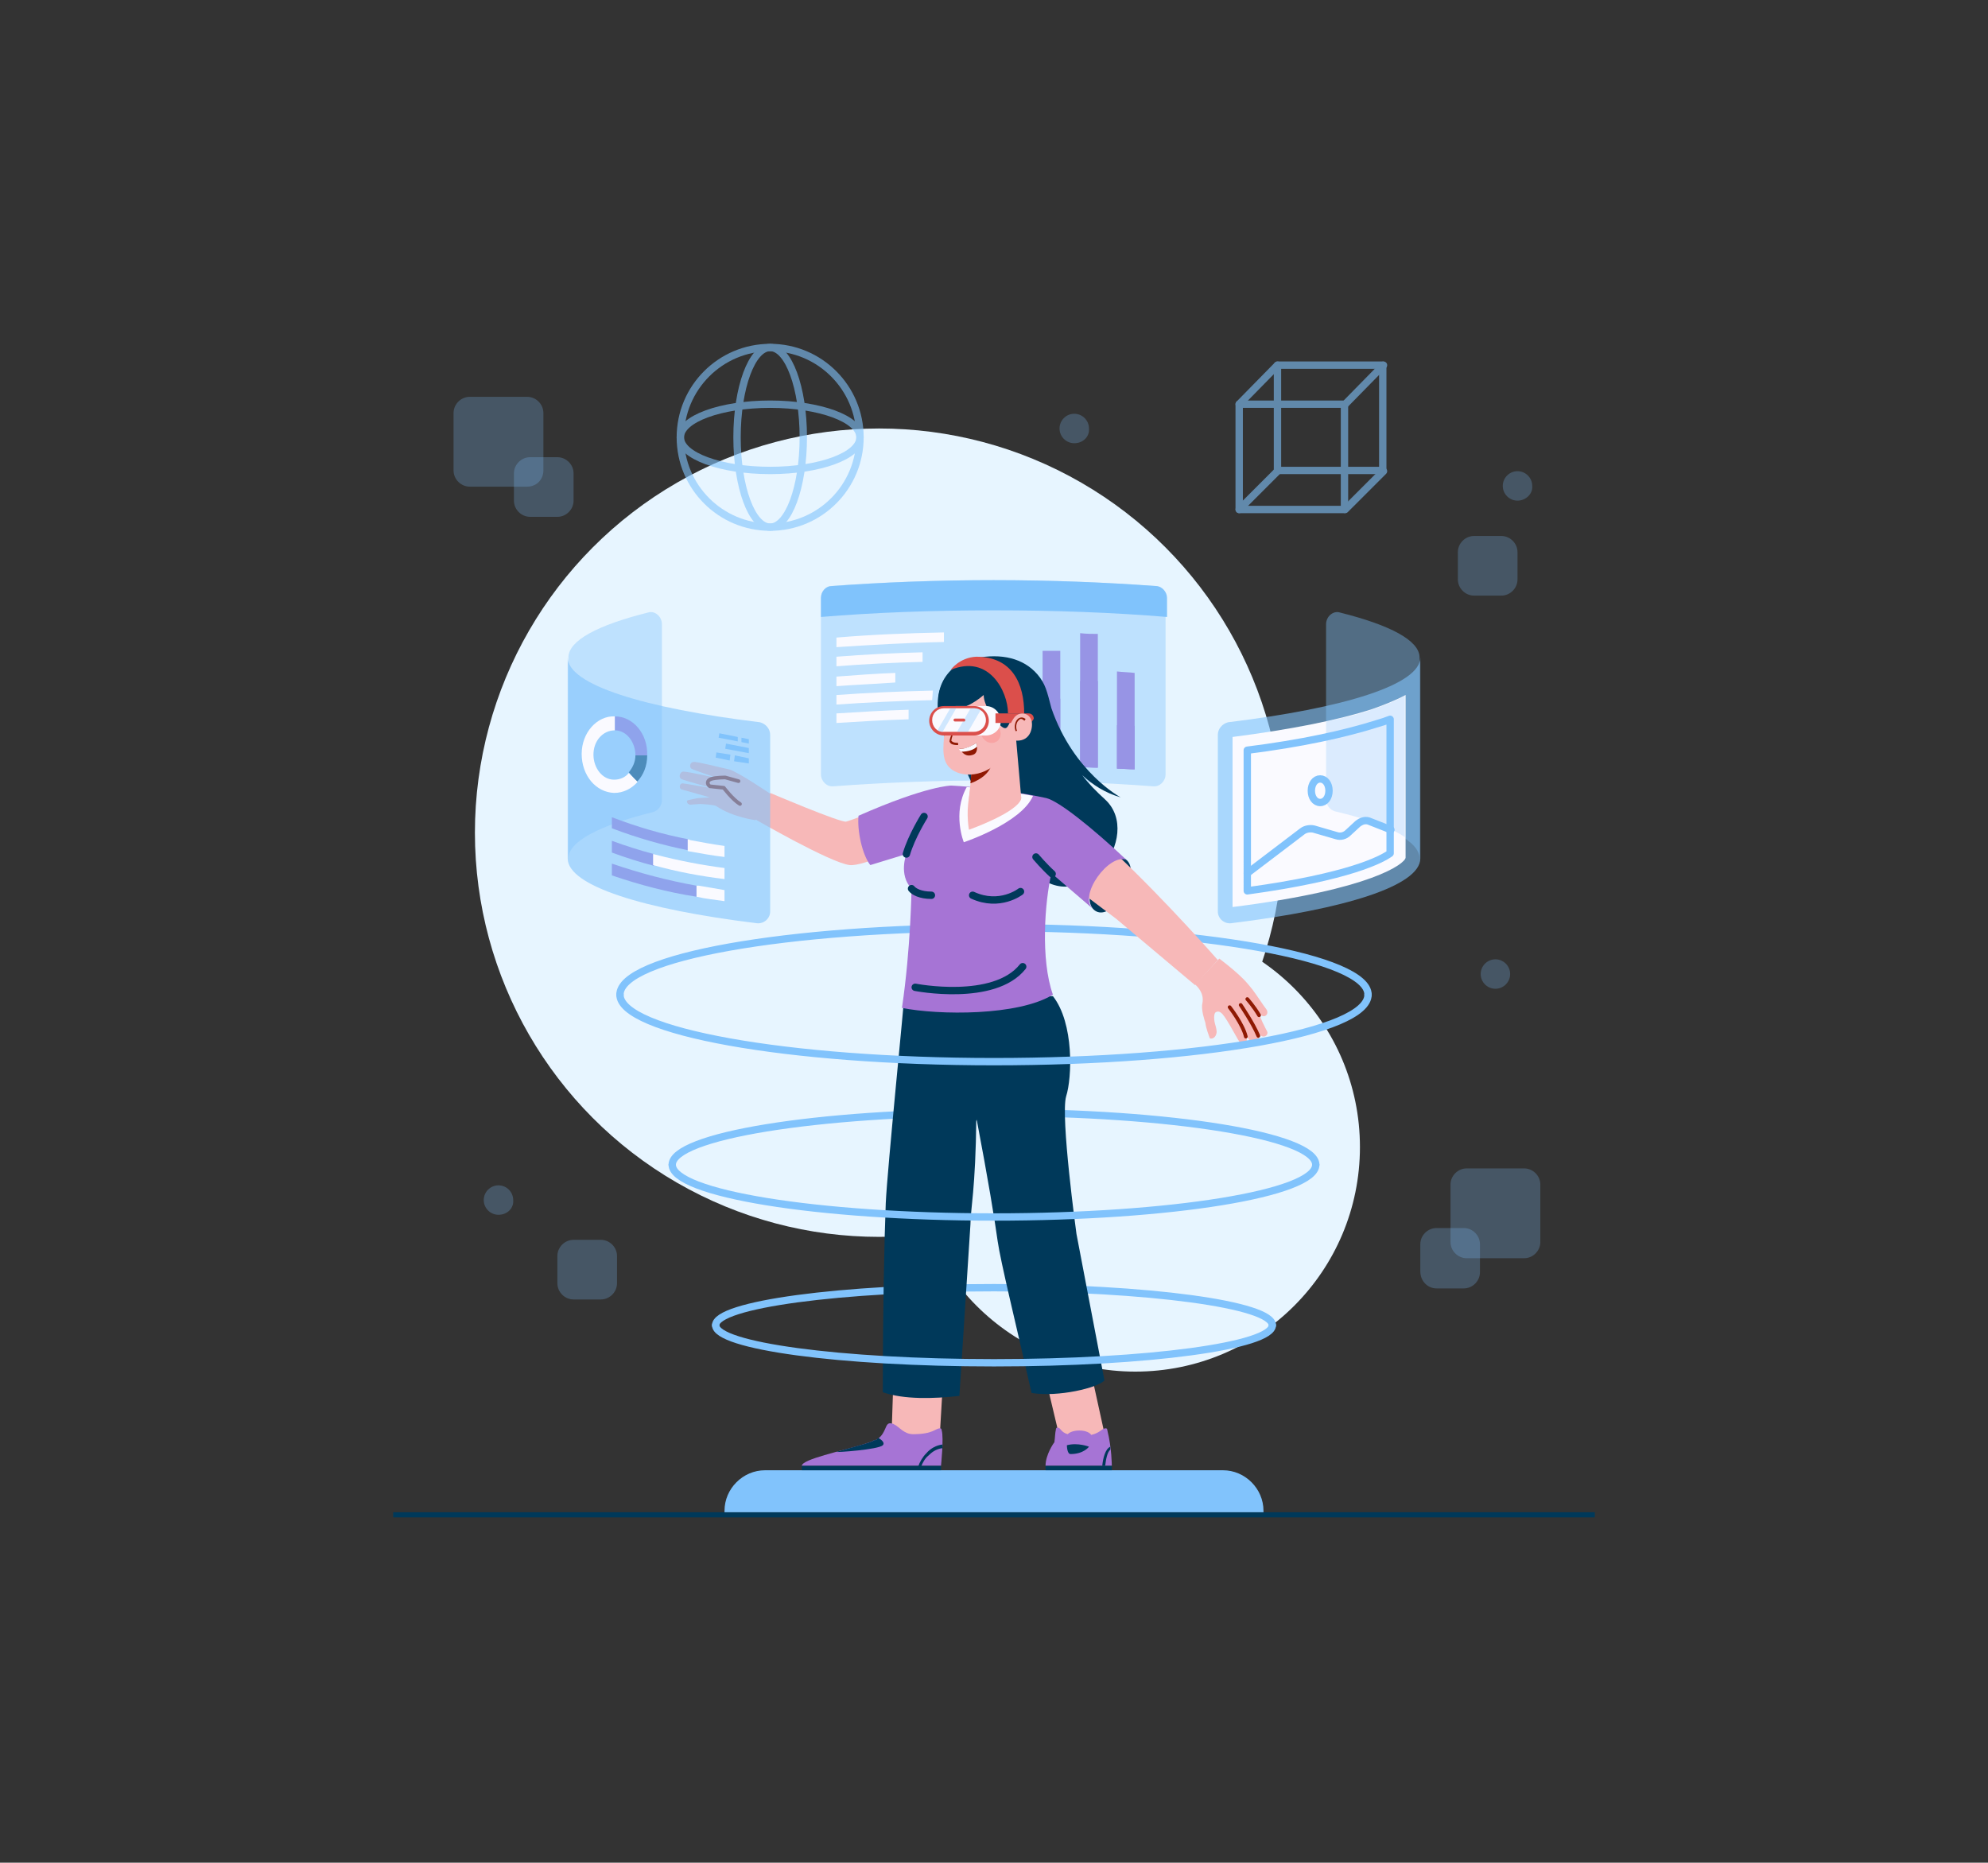 <svg xmlns="http://www.w3.org/2000/svg" xmlns:xlink="http://www.w3.org/1999/xlink" id="Layer_1" x="0px" y="0px" viewBox="0 0 270 253" style="enable-background:new 0 0 270 253;" xml:space="preserve"><rect x="0" y="0" width="270" height="253" fill="#333333" stroke="none"/><style type="text/css">	.st0{opacity:0.35;fill:#E0E0FF;}	.st1{fill:#E0E0FF;}	.st2{fill:#FFFFFF;}	.st3{fill:#5254CF;}	.st4{fill:#CBCBFF;}	.st5{fill:#D28572;}	.st6{fill:#FFBC96;}	.st7{fill:#1B1B43;}	.st8{opacity:0.4;fill:#FE5B52;}	.st9{fill:#FED3D1;}	.st10{fill:#FE5B52;}	.st11{fill:#FEFEFE;}	.st12{opacity:0.2;fill:#1B1B43;}	.st13{fill:#925D4F;}	.st14{opacity:0.3;fill:#BE443D;}	.st15{fill:#ECECEC;}	.st16{fill:#F0F0F0;}	.st17{fill:#FAFAFA;}	.st18{fill:#E1E1E1;}	.st19{fill:#F5F5F5;}	.st20{fill:#007CFF;}	.st21{opacity:0.1;fill:#FFFFFF;enable-background:new    ;}	.st22{fill:#1A2E35;}	.st23{opacity:0.6;enable-background:new    ;}	.st24{fill:#B25B52;}	.st25{opacity:0.2;enable-background:new    ;}	.st26{opacity:0.6;fill:#FFFFFF;}	.st27{fill:#9E2724;}	.st28{fill:#FD5652;}	.st29{fill:#FCC1BB;}	.st30{opacity:0.2;}	.st31{opacity:0.3;}	.st32{fill:#EB827E;}	.st33{fill:none;stroke:#1A2E35;stroke-width:0.686;stroke-linecap:round;stroke-linejoin:round;stroke-miterlimit:10;}	.st34{fill:#FCB373;}	.st35{opacity:0.4;fill:#FFFFFF;}	.st36{fill:#EC873E;}	.st37{opacity:0.2;fill:#FFFFFF;}	.st38{opacity:0.7;fill:#FFFFFF;enable-background:new    ;}	.st39{opacity:0.6;fill:#FFFFFF;enable-background:new    ;}	.st40{opacity:0.3;enable-background:new    ;}	.st41{fill:#00395A;}	.st42{fill:#81C3FC;}	.st43{fill:#E7F5FF;}	.st44{opacity:0.25;fill:#81C3FC;}	.st45{fill:#A674D5;}	.st46{opacity:0.4;fill:#81C3FC;}	.st47{fill:#FAFAFF;}	.st48{opacity:0.6;}	.st49{fill:none;stroke:#81C3FC;stroke-linecap:round;stroke-linejoin:round;stroke-miterlimit:10;}	.st50{fill:none;stroke:#81C3FC;stroke-miterlimit:10;}	.st51{fill:#F7B8B8;}	.st52{clip-path:url(#SVGID_00000005230698419057452300000011034546436166751656_);}	.st53{fill:none;stroke:#00395A;stroke-linecap:round;stroke-linejoin:round;stroke-miterlimit:10;}	.st54{fill:none;stroke:#8F1903;stroke-width:0.5;stroke-linecap:round;stroke-linejoin:round;stroke-miterlimit:10;}	.st55{fill:#8F1903;}	.st56{fill:#F8A3A3;}	.st57{fill:#DB4F4B;}	.st58{opacity:0.35;clip-path:url(#SVGID_00000070811851594393027430000001873453895388969354_);}	.st59{opacity:0.6;fill:#81C3FC;}	.st60{fill:#F1F5F9;}	.st61{fill:#C6CDD0;}	.st62{fill:#223B6D;}	.st63{fill:#282828;}	.st64{fill:#EAA975;}	.st65{fill:#030506;}	.st66{fill:#294482;}	.st67{fill:#2D2D2D;}	.st68{fill:#345E99;}	.st69{fill:#192B4B;}	.st70{fill:#5C5C5C;}	.st71{fill:#A7A7A6;}	.st72{fill:#CE8F62;}	.st73{fill:#EAF1FA;}	.st74{fill:#2B2A67;}	.st75{fill:#6D86B1;}	.st76{fill:#44638E;}	.st77{fill:#ADBFD1;}	.st78{fill:#CFDAE1;}	.st79{fill:#BC5B19;}	.st80{fill:#EA711E;}	.st81{fill:#ADC3E6;}	.st82{fill:#161616;}	.st83{fill:#F6B081;}	.st84{fill:#D58F60;}	.st85{fill:url(#SVGID_00000069376383502174757120000017523573285714492545_);}	.st86{fill:#91B3FA;}	.st87{fill:#BDD0FB;}	.st88{fill:url(#SVGID_00000141418670832991494580000004296240231536717478_);}	.st89{opacity:0.33;fill:#FFFFFF;}	.st90{opacity:0.66;fill:url(#SVGID_00000160909929599068839800000017408868539928135820_);}	.st91{opacity:0.54;fill:#FFFFFF;}	.st92{fill:url(#SVGID_00000060023761693596622230000001593295936739803266_);}	.st93{fill:url(#SVGID_00000059307898566016339600000002083813575833529479_);}	.st94{opacity:0.7;fill:#FFFFFF;}	.st95{opacity:0.78;fill:#FFFFFF;}	.st96{fill:url(#SVGID_00000165922416365302961070000013542319055480946092_);}	.st97{fill:url(#SVGID_00000142139922251372468640000013213259907131255432_);}	.st98{fill:url(#SVGID_00000146485351714324627820000006533883633924461967_);}	.st99{fill:url(#SVGID_00000179612972803815194980000012295806061209968800_);}	.st100{fill:url(#SVGID_00000067219173037938633150000012999029355389424774_);}	.st101{fill:url(#SVGID_00000065047184889777702830000007697104309850595218_);}	.st102{fill:url(#SVGID_00000036973414585064439390000002608122371694490003_);}	.st103{fill:#7D97F4;}	.st104{opacity:0.41;fill:#FFFFFF;}	.st105{opacity:0.67;}	.st106{fill:url(#SVGID_00000119096454433451419170000002888214843456368000_);}	.st107{fill:url(#SVGID_00000086672779834407803130000016075621297812474786_);}	.st108{fill:url(#SVGID_00000173147441517713577290000010320032928160246688_);}	.st109{fill:url(#SVGID_00000020372622178827959790000014189510257675329957_);}	.st110{fill:url(#SVGID_00000134213064054773743660000002484985614937620913_);}	.st111{fill:url(#SVGID_00000173151830668987903800000015943702155970455426_);}	.st112{fill:url(#SVGID_00000137824583377457514690000016872567419036212118_);}	.st113{fill:url(#SVGID_00000048479166608150080660000018187919883304959376_);}	.st114{fill:url(#SVGID_00000139284227765696254530000005652607679225247158_);}	.st115{fill:url(#SVGID_00000154418027178620968800000004280984322750550420_);}	.st116{fill:url(#SVGID_00000058565625284824995610000001660223424922047618_);}	.st117{fill:url(#SVGID_00000056393068183907121990000018276439836977702295_);}	.st118{fill:url(#SVGID_00000113323800476054721770000009535369476586329217_);}	.st119{fill:url(#SVGID_00000173120442260523213120000003019168161965508789_);}	.st120{fill:url(#SVGID_00000129917032145283260170000009545842984542700959_);}	.st121{fill:url(#SVGID_00000016769618310160930880000017011999806317124226_);}	.st122{fill:url(#SVGID_00000132085343784390521900000008091518884324821647_);}	.st123{fill:url(#SVGID_00000088093990398202156380000006835678696574320300_);}</style><g>	<g>		<rect x="53.4" y="205.4" class="st41" width="163.2" height="0.7"></rect>		<path class="st42" d="M171.6,205.4H98.4v-0.2c0-3,2.5-5.5,5.5-5.5h62.2c3,0,5.5,2.5,5.5,5.5V205.4z"></path>	</g>	<g>		<circle class="st43" cx="119.4" cy="113.1" r="54.9"></circle>		<circle class="st43" cx="154.2" cy="155.8" r="30.5"></circle>	</g>	<g>		<path class="st44" d="M206.1,68L206.1,68c-1.1,0-2-0.9-2-2v0c0-1.1,0.9-2,2-2l0,0c1.1,0,2,0.9,2,2l0,0   C208.2,67.1,207.2,68,206.1,68z"></path>		<path class="st44" d="M145.9,60.2L145.9,60.2c-1.1,0-2-0.9-2-2v0c0-1.1,0.9-2,2-2l0,0c1.1,0,2,0.9,2,2v0   C148,59.3,147.1,60.2,145.9,60.2z"></path>		<g>			<path class="st44" d="M75.7,70.2H72c-1.2,0-2.2-1-2.2-2.2v-3.7c0-1.2,1-2.2,2.2-2.2h3.7c1.2,0,2.2,1,2.2,2.2V68    C77.9,69.2,76.9,70.2,75.7,70.2z"></path>			<path class="st44" d="M71.6,66.1h-7.8c-1.2,0-2.2-1-2.2-2.2v-7.8c0-1.2,1-2.2,2.2-2.2h7.8c1.2,0,2.2,1,2.2,2.2v7.8    C73.8,65.1,72.9,66.1,71.6,66.1z"></path>		</g>		<g>			<path class="st44" d="M195.1,175h3.7c1.2,0,2.2-1,2.2-2.2V169c0-1.2-1-2.2-2.2-2.2h-3.7c-1.2,0-2.2,1-2.2,2.2v3.7    C192.9,174,193.9,175,195.1,175z"></path>			<path class="st44" d="M199.2,170.9h7.8c1.2,0,2.2-1,2.2-2.2v-7.8c0-1.2-1-2.2-2.2-2.2h-7.8c-1.2,0-2.2,1-2.2,2.2v7.8    C197,169.9,198,170.9,199.2,170.9z"></path>		</g>		<path class="st44" d="M203.9,80.9h-3.7c-1.2,0-2.2-1-2.2-2.2V75c0-1.2,1-2.2,2.2-2.2h3.7c1.2,0,2.2,1,2.2,2.2v3.7   C206.1,79.9,205.1,80.9,203.9,80.9z"></path>		<path class="st44" d="M81.6,176.5h-3.7c-1.2,0-2.2-1-2.2-2.2v-3.7c0-1.2,1-2.2,2.2-2.2h3.7c1.2,0,2.2,1,2.2,2.2v3.7   C83.8,175.5,82.8,176.5,81.6,176.5z"></path>		<path class="st44" d="M67.7,165L67.7,165c-1.1,0-2-0.9-2-2v0c0-1.1,0.9-2,2-2h0c1.1,0,2,0.9,2,2v0C69.8,164.1,68.9,165,67.7,165z"></path>		<path class="st44" d="M203.1,134.3L203.1,134.3c-1.1,0-2-0.9-2-2v0c0-1.1,0.9-2,2-2h0c1.1,0,2,0.9,2,2v0   C205.1,133.4,204.2,134.3,203.1,134.3z"></path>	</g>	<g>		<path class="st42" d="M111.5,81.2v2.6c7.2-0.6,15.1-0.9,23.5-0.9c8.3,0,16.3,0.3,23.5,0.9v-2.6c0-0.8-0.7-1.6-1.5-1.6   c-6.8-0.5-14.2-0.8-22-0.8c-7.8,0-15.2,0.3-22,0.8C112.2,79.6,111.5,80.3,111.5,81.2z"></path>		<g>			<path class="st45" d="M151.7,91.2v13.2c0.8,0,1.6,0.1,2.4,0.1V91.4C153.3,91.3,152.5,91.3,151.7,91.2z"></path>			<path class="st45" d="M149.1,86.1v18.1c-0.8,0-1.6-0.1-2.4-0.1V86C147.5,86.1,148.3,86.1,149.1,86.1z"></path>			<path class="st45" d="M144,88.4v15.7c-0.8,0-1.6,0-2.4-0.1V88.4C142.4,88.4,143.2,88.4,144,88.4z"></path>			<path class="st45" d="M136.5,90.8V104c0.8,0,1.6,0,2.4,0V90.8C138.1,90.8,137.3,90.8,136.5,90.8z"></path>			<path class="st45" d="M133.9,93.2V104c-0.8,0-1.6,0-2.4,0V93.3C132.2,93.2,133.1,93.2,133.9,93.2z"></path>		</g>		<g>			<path class="st45" d="M151.7,98.5v5.9c0.8,0,1.6,0.1,2.4,0.1v-5.9C153.3,98.6,152.5,98.6,151.7,98.5z"></path>			<path class="st45" d="M149.1,92.5v11.8c-0.8,0-1.6-0.1-2.4-0.1V92.5C147.5,92.5,148.3,92.5,149.1,92.5z"></path>			<path class="st45" d="M144,94.9v9.2c-0.8,0-1.6-0.1-2.4-0.1v-9.2C142.4,94.8,143.2,94.9,144,94.9z"></path>			<path class="st45" d="M136.5,95.5v8.4c0.8,0,1.6,0,2.4,0v-8.4C138.1,95.6,137.3,95.5,136.5,95.5z"></path>			<path class="st45" d="M133.9,97.2v6.8c-0.8,0-1.6,0-2.4,0v-6.8C132.2,97.2,133.1,97.2,133.9,97.2z"></path>		</g>		<path class="st46" d="M111.5,81.2v24c0,0.9,0.8,1.7,1.7,1.6c6.7-0.5,14-0.8,21.7-0.8c7.7,0,15,0.3,21.7,0.8   c0.9,0.1,1.7-0.7,1.7-1.6v-24c0-0.8-0.7-1.6-1.5-1.6c-6.8-0.5-14.2-0.8-22-0.8c-7.8,0-15.2,0.3-22,0.8   C112.2,79.6,111.5,80.3,111.5,81.2z"></path>		<g>			<path class="st47" d="M113.6,86.6v1.3c4.7-0.3,9.6-0.6,14.6-0.7v-1.3C123.2,86,118.3,86.2,113.6,86.6z"></path>			<path class="st47" d="M125.3,88.6c-4,0.1-7.9,0.3-11.7,0.6v1.3c3.8-0.3,7.7-0.5,11.7-0.6V88.6z"></path>			<path class="st47" d="M121.6,91.4c-2.7,0.1-5.4,0.3-8,0.5v1.3c2.6-0.2,5.3-0.3,8-0.5V91.4z"></path>			<path class="st47" d="M123.4,96.4c-3.4,0.1-6.6,0.3-9.8,0.5v1.3c3.2-0.2,6.5-0.4,9.8-0.5V96.4z"></path>			<path class="st47" d="M126.7,93.8c-4.5,0.1-8.9,0.3-13.1,0.6v1.3c4.2-0.3,8.6-0.5,13-0.6L126.7,93.8z"></path>		</g>	</g>	<g>		<g class="st48">			<rect x="173.5" y="49.6" class="st49" width="14.3" height="14.3"></rect>			<rect x="168.3" y="54.9" class="st49" width="14.3" height="14.3"></rect>			<line class="st49" x1="182.7" y1="54.9" x2="187.9" y2="49.6"></line>			<line class="st49" x1="187.9" y1="64" x2="182.7" y2="69.2"></line>			<line class="st49" x1="173.5" y1="64" x2="168.3" y2="69.2"></line>			<line class="st49" x1="168.3" y1="54.9" x2="173.5" y2="49.6"></line>		</g>		<g class="st48">			<circle class="st50" cx="104.6" cy="59.4" r="12.2"></circle>			<ellipse class="st50" cx="104.6" cy="59.4" rx="4.5" ry="12.2"></ellipse>			<ellipse class="st50" cx="104.6" cy="59.4" rx="12.2" ry="4.5"></ellipse>		</g>	</g>	<g>		<path class="st49" d="M91.3,158.2c0-3.9,19.6-7.1,43.7-7.1s43.7,3.2,43.7,7.1"></path>		<path class="st49" d="M97.2,180c0-2.8,16.9-5.1,37.8-5.1s37.8,2.3,37.8,5.1"></path>		<path class="st49" d="M84.2,135.1c0-5.1,22.7-9.1,50.8-9.1s50.8,4.1,50.8,9.1"></path>		<g>			<g>				<g>					<polygon class="st51" points="121.3,188.5 121.1,194.5 127.6,195.6 128,188.8      "></polygon>					<g>						<path class="st45" d="M108.9,199.1l18.9,0c0,0,0.4-3.8,0.1-4.8c0-0.2-0.1-0.3-0.2-0.3c-0.7,0-0.9,0.8-3.7,0.8       c-1.2,0-1.9-1-2.5-1.3c-0.1,0-0.1-0.1-0.2-0.1c-1.1-0.4-0.8,0.7-1.7,1.7c-0.1,0.1-0.3,0.3-0.5,0.4c-0.1,0-0.1,0.1-0.2,0.1       c0,0-0.1,0-0.1,0l0,0c-0.1,0-0.1,0-0.2,0.1c-0.2,0.1-0.3,0.1-0.5,0.2c-0.2,0.1-0.4,0.1-0.6,0.2c0,0,0,0,0,0       C114.3,197.1,108.9,198.2,108.9,199.1z"></path>						<rect x="108.9" y="199.1" class="st41" width="18.9" height="0.6"></rect>						<path class="st41" d="M128,196.2c-0.8,0.1-1.6,0.5-2.2,1.2c-0.5,0.5-0.9,1.2-1.1,1.8h0.4c0.2-0.5,0.5-1.1,1-1.5       c0.4-0.4,1-0.9,1.9-1C128,196.4,128,196.3,128,196.2z"></path>						<path class="st41" d="M119.9,196.3c0.3-0.3-0.1-0.7-0.6-1c-0.1,0.1-0.2,0.1-0.2,0.2c-0.1,0-0.1,0.1-0.2,0.1c0,0-0.1,0-0.1,0       l0,0c-0.1,0-0.1,0-0.2,0.1c-0.2,0.1-0.3,0.1-0.5,0.2c-0.2,0.1-0.4,0.1-0.6,0.2c0,0,0,0,0,0c-1.1,0.3-2.5,0.7-3.9,1.1       C113.5,197.3,119.3,196.9,119.9,196.3z"></path>					</g>				</g>				<g>					<polygon class="st51" points="142.1,187.6 144,195.6 150.2,195.6 148.4,187.4      "></polygon>					<g>						<path class="st45" d="M151,199.1h-9c0-1.5,1.1-3.1,1.2-3.2c0,0,0,0,0,0c0.1-0.7,0.1-1.3,0.2-1.7c0-0.2,0.1-0.3,0.2-0.3       c0.5,0,0.4,0.6,1.4,0.9c0.2-0.2,0.7-0.5,1.6-0.5c1,0,1.5,0.4,1.6,0.6c1.3-0.3,1.4-0.9,2-0.9c0.1,0,0.2,0.1,0.2,0.3       C151,196.7,151,199.1,151,199.1z"></path>						<rect x="142" y="199.1" class="st41" width="9" height="0.6"></rect>						<path class="st41" d="M144.9,196.3c1.5-0.4,3,0.2,3,0.2s-0.7,1-2.5,1C144.9,197.5,144.9,196.3,144.9,196.3z"></path>						<path class="st41" d="M150.8,196.5c-0.7,0.3-1,1.6-1.1,2.6h0.4c0.1-0.9,0.3-1.9,0.7-2.2C150.8,196.8,150.8,196.6,150.8,196.5z       "></path>					</g>				</g>				<g>					<path class="st41" d="M120.3,163.4c-0.2,5.2-0.4,14.2-0.4,25.7c2.8,1,6.9,0.9,10.4,0.5l1.5-23.3c0-2,0.7-4.8,0.8-14.5      c1.6,8.4,2.5,13.9,2.9,16.8c0.4,2.8,2.4,10.9,4.6,20.6c3.6,0.6,9-0.7,9.9-1.7l-3.8-19.9c0,0-2.2-16-1.4-18.7      c0.8-2.5,1.1-9.9-1.8-13.6h-20.2C122.9,135.2,120.5,158.9,120.3,163.4z"></path>					<g>						<defs>							<path id="SVGID_1_" d="M122.9,135.2h20.2c2.9,3.7,2.5,11.1,1.8,13.6c-0.8,2.7,1.4,18.7,1.4,18.7l3.8,19.9        c-0.9,1-6.3,2.3-9.9,1.7c-2.2-9.7-4.2-17.8-4.6-20.6c-0.4-2.9-1.2-8.4-2.9-16.8c-0.1,9.7-0.8,12.5-0.8,14.5l-1.5,23.3        c-3.5,0.4-7.6,0.5-10.4-0.5c0-11.4,0.2-20.5,0.4-25.7C120.5,158.9,122.9,135.2,122.9,135.2z"></path>						</defs>						<clipPath id="SVGID_00000100362863948001854150000012742324128456944270_">							<use xlink:href="#SVGID_1_" style="overflow:visible;"></use>						</clipPath>						<g style="clip-path:url(#SVGID_00000100362863948001854150000012742324128456944270_);">							<path class="st53" d="M122.5,193.3c-1.3-14.6,3-62,3-62l5.4,1.6c-4.8,23.4-3.2,61.1-3.2,61.1l16.6-2.5        c-8.1-25-10.1-58.6-10.1-58.6l4.8,0.8c0.3,20.7,9.9,59,9.9,59"></path>							<path class="st53" d="M132.6,151.7c-0.6-5.3-0.6-8.5-0.6-8.5"></path>						</g>					</g>				</g>			</g>			<path class="st41" d="M140.3,118.4c-6.7-6.7-9.9-15.7-9.9-15.7c-2.6-1.6-4.3-7.6-1.9-10.9c1-1.4,2.4-2.1,4-2.4    c3.5-0.7,6.5,0,8.4,2.2c1.1,1.3,1.3,2.3,1.9,4.6v0c3,8.7,9.4,12.1,9.4,12.1c-2.1-0.6-3.8-1.7-5.2-3c0.8,1.1,1.9,2.2,3.1,3.3    C155.4,113.5,147,125.1,140.3,118.4z"></path>			<g>				<g>					<path class="st51" d="M123.1,114.9c0,0-5.9,2.8-7.7,2.6c-2.6-0.3-12.8-6.2-12.8-6.2l2-3.6c0,0,9.4,4,10.3,3.9      c0.5-0.1,3.8-1.4,7.3-2.6L123.1,114.9z"></path>					<g>						<path class="st51" d="M104.6,107.8c0,0-4.6-3.1-5.6-3.3c-1-0.2-4.4-1.1-4.8-1c-0.5,0-0.6,0.7-0.3,0.9c0.3,0.2,3.6,1.3,3.6,1.3       s-4.1-0.9-4.7-0.9c-0.4,0-0.7,0.7-0.3,1c0.4,0.2,4.4,1.3,4.4,1.3s-4-0.7-4.2-0.7c-0.4,0-0.5,0.6-0.2,0.8       c0.3,0.1,3.9,1.1,3.9,1.1s-1.3,0.1-1.5,0.1c-0.2,0-1.5,0.3-1.5,0.3c-0.2,0.1-0.1,0.5,0.3,0.6c0.2,0,1.2-0.1,1.4-0.1       c0.1,0,2,0.1,2.2,0.3c2.2,1.5,5.3,1.9,5.3,1.9L104.6,107.8z"></path>						<path class="st54" d="M100.5,109.2c-1-0.6-2.2-2.2-2.2-2.2l-1.9-0.2c-0.4-0.3-0.4-0.8,0.2-1s1.9-0.2,1.9-0.2l1.8,0.5"></path>					</g>				</g>				<path class="st41" d="M153.1,116.9c1.9,2-2.2,8.6-4.5,6.7C146.3,121.6,151,114.7,153.1,116.9z"></path>				<g>					<g>						<path class="st51" d="M162.3,133.7c0.2,0.2,1.3,1.1,1,2.6c-0.2,0.8,0.3,2.3,0.4,2.6c0.1,0.8,0.5,1.8,0.6,2.1       c0,0.1,0.7,0.2,0.9-0.6c0.1-0.3,0-0.7-0.2-1.4c-0.1-0.3-0.2-1.3,0.1-1.5c0.3-0.2,0.6-0.1,0.9,0.2c0.8,0.9,2.2,3.8,2.5,4       c0.3,0.2,1,0,0.8-0.7c-0.2-0.7,0.5,0.5,0.8,0.8c0.6,0.6,1.2,0,1-0.4c-0.3-0.9-0.2-1,0.2-0.7c0.5,0.3,1-0.2,0.8-0.6       c-0.1-0.2-1.4-2.6-0.8-2.2c0.5,0.4,1.1-0.2,0.7-0.8c-0.4-0.5-1.5-2.2-1.9-2.7c-0.6-0.7-1.1-1.6-4.5-4.2L162.3,133.7z"></path>						<g>							<path class="st54" d="M170.9,140.7c-0.7-1.7-2.4-4.2-2.4-4.2"></path>							<path class="st54" d="M171,137.9c-0.7-1.2-1.6-2.2-1.6-2.2"></path>							<path class="st54" d="M169.2,140.8c-0.4-1.7-2.2-4-2.2-4"></path>						</g>					</g>					<path class="st51" d="M165.4,130.4l-3.1,3.4l-10.7-9l-5.7-4.3l4-6l1.7,1.5C158.4,122.4,165.4,130.4,165.4,130.4z"></path>				</g>				<g>					<path class="st45" d="M122.5,136.9c1.2-8.1,1.3-16.2,1.3-16.2c-1.8-1.9-0.7-4.7-0.7-4.7l-4.9,1.5c-1.1-1.4-1.8-4.7-1.6-6.7      c9.3-4.1,12.6-4.1,12.6-4.1s6.5,0.3,12.9,1.7c1.7,0.4,6.2,4,10.9,8.4c-2.3-1-6.7,4.9-4.5,6.7l-5.7-4.9      c-0.9,3.9-1.5,11.7,0.2,16.5C138.3,138,127.5,137.9,122.5,136.9z"></path>					<g>						<path class="st53" d="M132.1,121.6c3.7,1.7,6.5-0.5,6.5-0.5"></path>						<path class="st53" d="M142.9,118.7c-1.1-1-2.2-2.3-2.2-2.3"></path>						<path class="st53" d="M123.8,120.7c0.3,0.4,1.2,0.9,2.7,0.9"></path>						<path class="st53" d="M123.1,116c0.7-2.4,2.4-5.1,2.4-5.1"></path>						<path class="st53" d="M138.9,131.3c-3.9,4.9-14.6,2.8-14.6,2.8"></path>					</g>					<path class="st47" d="M140.3,108.1c-3.6-0.7-6.9-1-9-1.2c-2,3.6-0.4,7.5-0.4,7.5S138.7,111.8,140.3,108.1z"></path>					<path class="st51" d="M138.7,108.4l-0.1-0.6c-2.7-0.4-5.1-0.7-6.8-0.9l-0.2,1.5c-0.4,2.2,0,4.3,0,4.3S138.4,110.3,138.7,108.4z      "></path>				</g>			</g>			<g>				<g>					<path class="st51" d="M132.4,99.2c0.1,1-0.8,9.2-0.8,9.2c-0.3,3.9,6.9,1.7,7.1,0l-0.9-10.3L132.4,99.2z"></path>					<path class="st55" d="M131.8,106.4c3.3-1.2,3-3.4,3-3.4l-2.6-0.1C132,104,131.9,105.3,131.8,106.4L131.8,106.4z"></path>				</g>				<path class="st51" d="M128.6,94.5c-1,1.7-0.3,2.6-0.3,4.2c0,1.8-0.7,4.3,0.7,5.6c1.5,1.4,4.9,1.4,7.2-1.5c2.4-3,1.8-7.9-0.7-9.2     C133.3,92.4,130.1,92.2,128.6,94.5z"></path>				<g>					<path class="st55" d="M130.1,101.2c-0.8,0-1-0.2-1.1-0.4c-0.1-0.1,0-0.4,0.2-1c0.1-0.4,0.3-0.8,0.3-1.3c0-0.1,0.1-0.1,0.1-0.1      c0.1,0,0.1,0.1,0.1,0.1c-0.1,0.4-0.2,0.9-0.3,1.3c-0.1,0.3-0.2,0.7-0.2,0.8c0.1,0.1,0.2,0.3,0.9,0.3      C130.1,101,130.2,101.1,130.1,101.2C130.2,101.2,130.1,101.2,130.1,101.2z"></path>					<path class="st56" d="M135.7,98.9c0.4,0.7,0.2,1.6-0.5,1.9c-0.6,0.3-1.4,0-1.8-0.7c-0.4-0.7-0.2-1.6,0.5-1.9      C134.5,97.9,135.4,98.2,135.7,98.9z"></path>					<g>						<path class="st55" d="M132.6,100.9c-0.7,0.5-1.7,0.9-2.3,0.8c0.4,0.5,0.8,1.2,1.9,0.8C132.7,102.3,132.8,101.7,132.6,100.9z"></path>						<path class="st47" d="M132.7,101.4c0-0.2-0.1-0.3-0.1-0.5c-0.1,0.1-0.2,0.1-0.3,0.2c-0.2,0.1-0.4,0.2-0.6,0.3       c-0.5,0.2-1.1,0.4-1.5,0.3c0.1,0.1,0.2,0.3,0.3,0.4C131.6,102.1,132.3,101.8,132.7,101.4z"></path>					</g>					<g>						<path class="st41" d="M131.7,97.9c0,0.3-0.2,0.6-0.4,0.6c-0.2,0-0.4-0.3-0.4-0.6c0-0.3,0.2-0.6,0.4-0.6       C131.5,97.2,131.7,97.5,131.7,97.9z"></path>						<path class="st41" d="M130.6,96.7c0.1,0.2,0.5-0.1,1-0.2c0.4,0,0.9,0.2,1.1,0.3c0-0.3-0.4-0.7-1-0.7       C130.9,96.1,130.6,96.7,130.6,96.7z"></path>						<path class="st41" d="M131.3,97.2c-0.3-0.1-0.7,0-0.7,0l0.7,0.2V97.2z"></path>					</g>					<g>						<path class="st41" d="M128.9,98.1c0,0.3-0.1,0.5-0.3,0.5c-0.2,0-0.3-0.2-0.3-0.5c0-0.3,0.1-0.5,0.3-0.5       C128.8,97.6,128.9,97.8,128.9,98.1z"></path>						<path class="st41" d="M129.1,97.1c0,0.3-0.4,0-0.7,0.1c-0.3,0.1-0.5,0.3-0.6,0.5c-0.1-0.2,0.1-0.6,0.4-0.7       C128.7,96.7,129.1,97.1,129.1,97.1z"></path>						<path class="st41" d="M128.6,97.6c-0.3-0.1-0.5,0-0.5,0l0.5,0.2V97.6z"></path>					</g>				</g>				<path class="st41" d="M136,92c-2.3-1-5.5-1.5-7.1-0.2c-1.9,1.5-1.4,4.2-1.4,4.2c1,0.6,3.3,0.8,6.1-1.6c0,1.6,1.8,3.9,2.6,4.4     c0.8,0.5,0.8-0.9,1.5-1.5C138,97.3,138.3,93,136,92z"></path>				<g>					<path class="st47" d="M133.9,99.9h-4.1c-1.1,0-2-0.9-2-2l0,0c0-1.1,0.9-2,2-2h4.1c1.1,0,2,0.9,2,2v0      C136,99,135,99.9,133.9,99.9z"></path>					<path class="st57" d="M132.3,99.9h-4.1c-1.1,0-2-0.9-2-2v0c0-1.1,0.9-2,2-2h4.1c1.1,0,2,0.9,2,2v0      C134.3,99,133.4,99.9,132.3,99.9z"></path>					<path class="st47" d="M126.6,97.8L126.6,97.8c0-0.9,0.7-1.6,1.6-1.6h4.1c0.9,0,1.6,0.7,1.6,1.6l0,0c0,0.9-0.7,1.6-1.6,1.6h-4.1      C127.3,99.5,126.6,98.7,126.6,97.8z"></path>					<path class="st57" d="M139.7,98.2h-4.5v-1.3h4.5c0.4,0,0.7,0.3,0.7,0.7l0,0C140.3,97.9,140,98.2,139.7,98.2z"></path>					<g>						<defs>							<path id="SVGID_00000025430036889520031500000013704278430740073867_" d="M126.6,97.8L126.6,97.8c0-0.9,0.7-1.6,1.6-1.6h4.1        c0.9,0,1.6,0.7,1.6,1.6l0,0c0,0.9-0.7,1.6-1.6,1.6h-4.1C127.3,99.5,126.6,98.7,126.6,97.8z"></path>						</defs>						<clipPath id="SVGID_00000038408729260235534650000014001206645623365048_">							<use xlink:href="#SVGID_00000025430036889520031500000013704278430740073867_" style="overflow:visible;"></use>						</clipPath>						<g style="opacity:0.35;clip-path:url(#SVGID_00000038408729260235534650000014001206645623365048_);">															<rect x="128.5" y="93.3" transform="matrix(0.866 0.5 -0.5 0.866 65.905 -51.403)" class="st42" width="0.7" height="7.9"></rect>															<rect x="130.5" y="94.7" transform="matrix(0.866 0.5 -0.5 0.866 66.891 -52.323)" class="st42" width="1.3" height="7.9"></rect>						</g>					</g>					<path class="st57" d="M130.9,98h-1.2c-0.1,0-0.2-0.1-0.2-0.2l0,0c0-0.1,0.1-0.2,0.2-0.2h1.2c0.1,0,0.2,0.1,0.2,0.2l0,0      C131.1,98,131,98,130.9,98z"></path>					<path class="st57" d="M136.9,96.9c0-3-2.6-8.1-7.8-5.9c0,0,1.2-1.7,3.5-1.8c4.9,0,6.5,3.7,6.5,7.7H136.9z"></path>				</g>				<g>					<path class="st51" d="M137.8,97.4c0.7-0.8,2-0.6,2.3,0.5c0.2,0.7,0,2.8-2.1,2.7C136,100.4,137.3,98,137.8,97.4z"></path>					<path class="st55" d="M138,99.3c-0.1,0-0.1,0-0.1-0.1c-0.2-0.6,0-1.3,0.4-1.6c0.3-0.2,0.6-0.2,0.9,0c0.1,0,0.1,0.1,0,0.2      c0,0.1-0.1,0.1-0.2,0c-0.2-0.2-0.5-0.2-0.6,0c-0.3,0.2-0.5,0.8-0.3,1.4C138.2,99.2,138.1,99.3,138,99.3      C138.1,99.3,138,99.3,138,99.3z"></path>				</g>			</g>		</g>		<path class="st49" d="M178.7,158.2c0,3.9-19.6,7.1-43.7,7.1s-43.7-3.2-43.7-7.1"></path>		<path class="st49" d="M185.8,135.1c0,5.1-22.7,9.1-50.8,9.1s-50.8-4.1-50.8-9.1"></path>		<path class="st49" d="M172.8,180c0,2.8-16.9,5.1-37.8,5.1s-37.8-2.3-37.8-5.1"></path>	</g>	<g>		<g>			<path class="st46" d="M89.9,84.8v23.9c0,0.7-0.5,1.4-1.2,1.6c-7.3,1.8-11.5,4-11.5,6.3V89.3c0-2.3,4-4.4,10.8-6.1    C88.9,82.9,89.9,83.7,89.9,84.8z"></path>			<g>				<polygon class="st42" points="101.7,101 100.7,100.8 100.7,100.2 101.7,100.4     "></polygon>				<polygon class="st42" points="100.2,100.7 97.6,100.2 97.7,99.6 100.2,100.1     "></polygon>				<polygon class="st42" points="101.7,102.3 98.5,101.7 98.6,101 101.7,101.6     "></polygon>				<polygon class="st42" points="101.7,103.7 99.7,103.4 99.8,102.6 101.7,103     "></polygon>				<polygon class="st42" points="99.1,103.3 97.2,102.9 97.3,102.2 99.2,102.5     "></polygon>			</g>			<path class="st42" d="M93.8,114.1c-0.1,0-0.2,0-0.3-0.1v0C93.6,114.1,93.7,114.1,93.8,114.1z"></path>			<g>				<path class="st45" d="M93.5,114v1.5c-3.5-0.7-7-1.7-10.4-3V111C86.5,112.3,89.9,113.3,93.5,114z"></path>				<path class="st45" d="M83.1,117.3v1.6c3.8,1.3,7.6,2.3,11.5,2.9v-1.5C90.7,119.6,86.9,118.6,83.1,117.3z"></path>				<path class="st45" d="M88.8,116c-1.9-0.5-3.8-1.1-5.7-1.8v1.6c1.9,0.7,3.8,1.3,5.7,1.8V116z"></path>			</g>			<g>				<path class="st45" d="M87.9,102.6l-1.6,0c0-1.8-1.2-3.4-2.8-3.4l0-1.9C86,97.3,88,99.7,87.9,102.6z"></path>				<path class="st41" d="M87.9,102.6c0,1.4-0.5,2.7-1.4,3.6l-1.1-1.3c0.5-0.6,0.9-1.4,0.9-2.3L87.9,102.6z"></path>			</g>			<path class="st59" d="M104.6,99.8v24c0,1-0.9,1.7-1.8,1.6c-15.5-1.9-25.7-5.1-25.7-8.8V89.3c0,3.7,10.4,6.9,26.1,8.8    C104,98.3,104.6,99,104.6,99.8z"></path>			<path class="st47" d="M86.6,106.2c-0.8,0.9-1.9,1.5-3.2,1.5c-2.5-0.1-4.4-2.4-4.4-5.3c0-2.9,2.1-5.2,4.5-5.1l0,1.9    c-1.6,0-2.9,1.4-2.9,3.3c0,1.8,1.2,3.4,2.8,3.4c0.8,0,1.5-0.3,2-0.9L86.6,106.2z"></path>			<g>				<path class="st47" d="M98.4,117.9v1.5c-3.3-0.4-6.5-1-9.7-1.9V116c0.1,0,0.3,0.1,0.4,0.1C92.2,116.9,95.3,117.5,98.4,117.9z"></path>				<path class="st47" d="M98.4,114.9v1.5c-1.7-0.2-3.3-0.5-5-0.8V114c0.1,0,0.2,0,0.3,0.1C95.3,114.4,96.9,114.7,98.4,114.9z"></path>				<path class="st47" d="M98.4,120.9v1.5c-1.3-0.2-2.5-0.3-3.8-0.6v-1.5c0.1,0,0.2,0,0.3,0C96.1,120.5,97.3,120.7,98.4,120.9z"></path>			</g>		</g>		<g>			<path class="st46" d="M180.1,84.8v23.9c0,0.7,0.5,1.4,1.2,1.6c7.3,1.8,11.5,4,11.5,6.3V89.3c0-2.3-4-4.4-10.8-6.1    C181.1,82.9,180.1,83.7,180.1,84.8z"></path>			<path class="st59" d="M165.4,99.8v24c0,1,0.9,1.7,1.8,1.6c15.5-1.9,25.7-5.1,25.7-8.8V89.3c0,3.7-10.4,6.9-26.1,8.8    C166,98.3,165.4,99,165.4,99.8z"></path>			<path class="st47" d="M167.4,100.1c7.8-1,14.4-2.3,19-3.8c1.4-0.5,3-1.1,4.5-1.9v22.1c-0.1,0.8-4.5,4.3-23.5,6.7V100.1z"></path>			<path class="st44" d="M180.1,98v10.6c0,0.7,0.5,1.4,1.2,1.6c4.3,1,7.6,2.2,9.5,3.5V94.5c-1.4,0.8-3.1,1.4-4.5,1.9    C184.6,97,182.5,97.5,180.1,98z"></path>			<g>				<path class="st49" d="M169.4,101.9c7.2-0.9,13.2-2.2,17.6-3.6c0.7-0.2,1.3-0.4,1.8-0.6v18.2c-1.1,0.8-5.5,3.2-19.4,5.1V101.9z"></path>				<path class="st49" d="M169.4,118.6l7.5-5.7c0.4-0.3,1-0.4,1.5-0.3l3.1,0.9c0.6,0.2,1.2,0,1.6-0.4l1.3-1.2     c0.5-0.4,1.1-0.6,1.7-0.3l2.8,1.1"></path>				<path class="st49" d="M180.5,107.4c0,0.9-0.5,1.6-1.2,1.6c-0.7,0-1.2-0.7-1.2-1.6s0.5-1.6,1.2-1.6     C180,105.8,180.5,106.5,180.5,107.4z"></path>			</g>		</g>	</g></g></svg>
